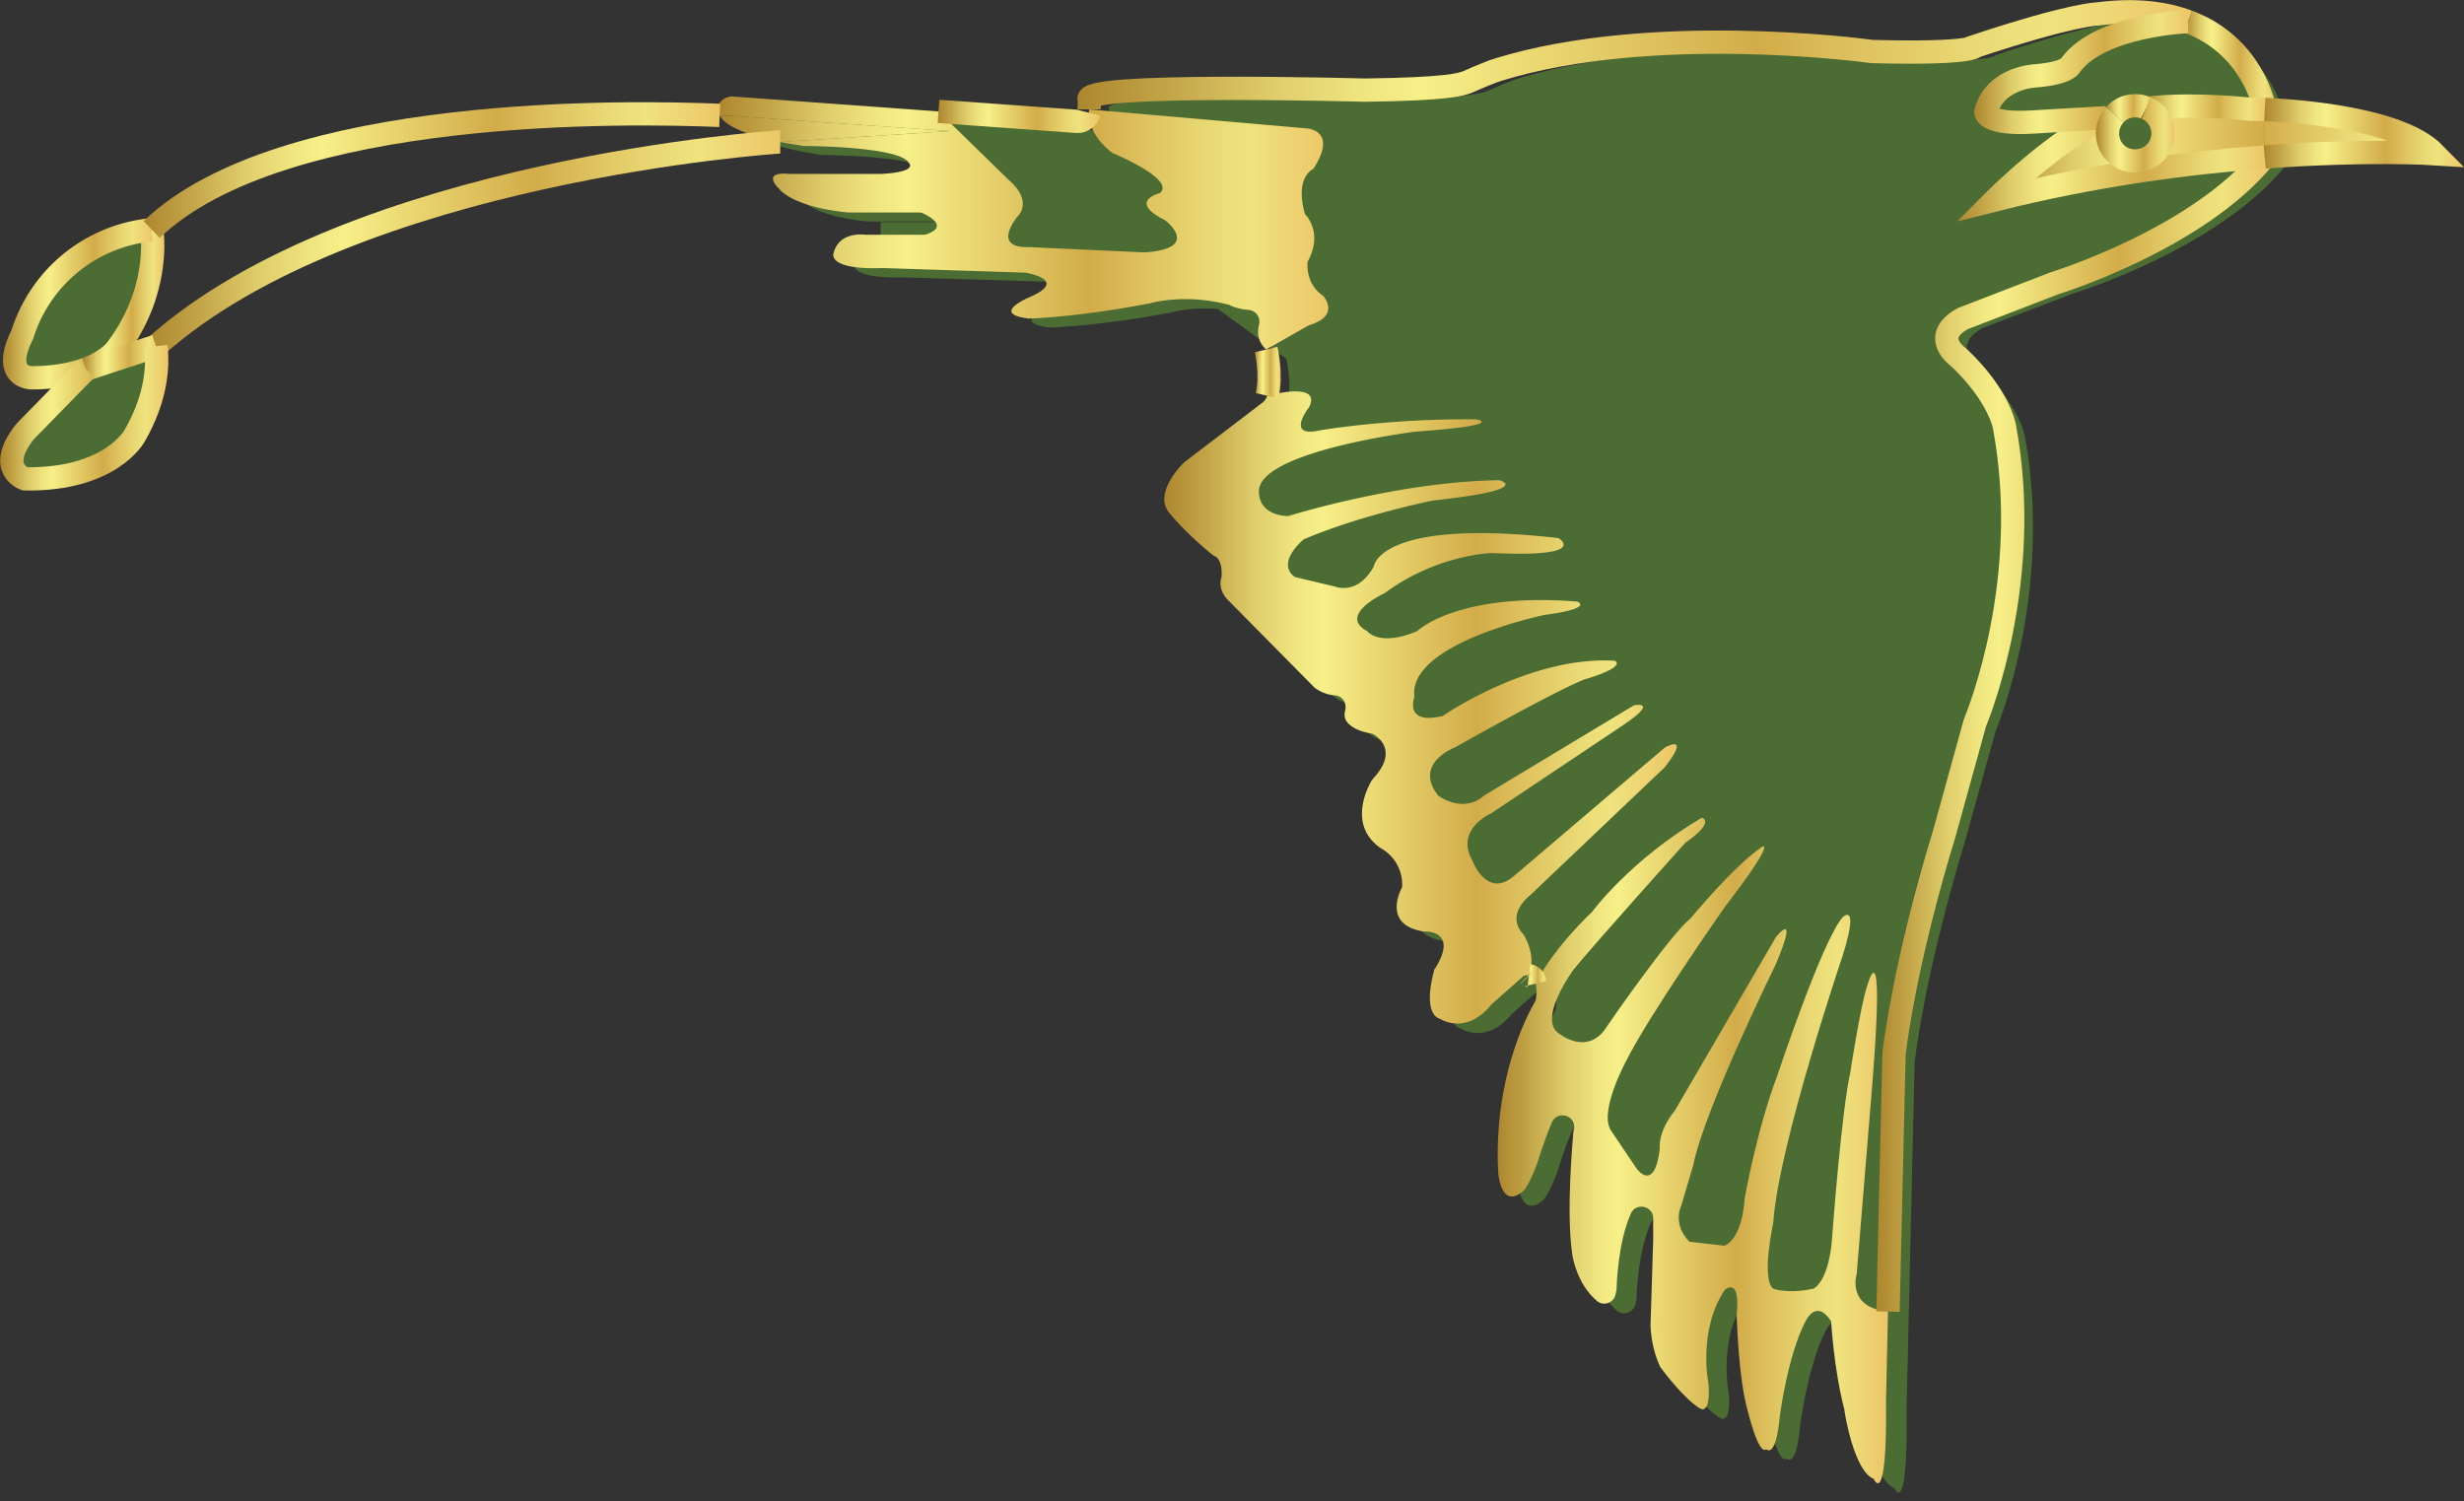 <svg xmlns="http://www.w3.org/2000/svg" xmlns:xlink="http://www.w3.org/1999/xlink" id="Layer_2" data-name="Layer 2" viewBox="0 0 74.09 45.14"><rect x="0" y="0" width="74.09" height="45.14" fill="#333333" stroke="none"/><defs><linearGradient id="linear-gradient" x1="59.99" x2="73.2" y1="4" y2="4" gradientUnits="userSpaceOnUse"><stop offset="0" stop-color="#ad862e"/><stop offset=".09" stop-color="#c5a84b"/><stop offset=".18" stop-color="#e0ce6c"/><stop offset=".26" stop-color="#f0e680"/><stop offset=".31" stop-color="#f7ef88"/><stop offset=".61" stop-color="#d2ac49"/><stop offset=".7" stop-color="#dec25f"/><stop offset=".81" stop-color="#eada75"/><stop offset=".87" stop-color="#efe37e"/><stop offset=".99" stop-color="#edc869"/></linearGradient><linearGradient xlink:href="#linear-gradient" id="linear-gradient-2" x1="59.99" x2="73.2" y1="4.59" y2="4.59"/><linearGradient xlink:href="#linear-gradient" id="linear-gradient-3" x1="45.02" x2="56.77" y1="34.59" y2="34.59"/><linearGradient xlink:href="#linear-gradient" id="linear-gradient-4" x1="35" x2="50.42" y1="21.27" y2="21.27"/><linearGradient xlink:href="#linear-gradient" id="linear-gradient-5" x1="21.59" x2="39.93" y1="6.7" y2="6.7"/><linearGradient xlink:href="#linear-gradient" id="linear-gradient-6" x1="21.59" x2="39.94" y1="3.87" y2="3.87"/><linearGradient xlink:href="#linear-gradient" id="linear-gradient-7" x1="65.66" x2="68.44" y1="1.84" y2="1.84"/><linearGradient xlink:href="#linear-gradient" id="linear-gradient-8" x1="56.42" x2="68.36" y1="21.97" y2="21.97"/><linearGradient xlink:href="#linear-gradient" id="linear-gradient-9" x1="45.82" x2="46.51" y1="29.34" y2="29.34"/><linearGradient xlink:href="#linear-gradient" id="linear-gradient-10" x1="37.73" x2="38.51" y1="11.2" y2="11.2"/><linearGradient xlink:href="#linear-gradient" id="linear-gradient-11" x1="28.19" x2="33.08" y1="3.5" y2="3.5"/><linearGradient xlink:href="#linear-gradient" id="linear-gradient-12" x1="32.39" x2="65.91" y1="1.64" y2="1.64"/><linearGradient xlink:href="#linear-gradient" id="linear-gradient-13" x1="2.46" x2="4.94" y1="9.13" y2="9.13"/><linearGradient xlink:href="#linear-gradient" id="linear-gradient-14" x1=".08" x2="4.6" y1="9.13" y2="9.13"/><linearGradient xlink:href="#linear-gradient" id="linear-gradient-15" x1="4.45" x2="23.46" y1="7.29" y2="7.29"/><linearGradient xlink:href="#linear-gradient" id="linear-gradient-16" x1="4.31" x2="21.65" y1="5.11" y2="5.11"/><linearGradient xlink:href="#linear-gradient" id="linear-gradient-17" x1="2.48" x2="4.79" y1="10.75" y2="10.75"/><linearGradient xlink:href="#linear-gradient" id="linear-gradient-18" x1="0" x2="5.06" y1="12.56" y2="12.56"/><linearGradient xlink:href="#linear-gradient" id="linear-gradient-19" x1="45.71" x2="46.21" y1="29.33" y2="29.33"/><linearGradient xlink:href="#linear-gradient" id="linear-gradient-20" x1="64.48" x2="68.11" y1="3.23" y2="3.23"/><linearGradient xlink:href="#linear-gradient" id="linear-gradient-21" x1="68.07" x2="74.09" y1="4" y2="4"/><linearGradient xlink:href="#linear-gradient" id="linear-gradient-22" x1="68.09" x2="68.1" y1="4.72" y2="4.72"/><linearGradient xlink:href="#linear-gradient" id="linear-gradient-23" x1="58.84" x2="68.11" y1="4.93" y2="4.93"/><linearGradient xlink:href="#linear-gradient" id="linear-gradient-24" x1="59.36" x2="65.8" y1="2.16" y2="2.16"/><linearGradient xlink:href="#linear-gradient" id="linear-gradient-25" x1="63.32" x2="64.68" y1="3.25" y2="3.25"/><linearGradient xlink:href="#linear-gradient" id="linear-gradient-26" x1="63.02" x2="65.39" y1="4.05" y2="4.05"/><style>.cls-27{fill:#4b6c33}</style></defs><g id="Layer_2-2" data-name="Layer 2"><g id="Torogoz"><path d="M73.8 4.91s-2.02-.13-5.1.1c-2.02 2.48-6.32 3.8-6.32 3.8l-2.76 1.05c-1.01.57-.12 1.17-.12 1.17 1.22 1.13 1.38 2.07 1.38 2.07.86 4.6-.76 8.61-.88 8.9 0 .01-.01.02-.01.04l-.91 3.28c-1.2 3.96-1.49 6.44-1.51 6.65V32l-.18 7.73-.06 2.67c.04 3.32-.37 2.35-.37 2.35-.58-.23-.86-1.9-.89-2.05v-.03c-.32-1.21-.4-2.66-.4-2.66-.45-.69-.77 0-.77 0-.53 1.01-.77 2.84-.77 2.84-.12 1.34-.41 1.01-.41 1.01-.24.2-.57-1.2-.57-1.2-.27-.94-.32-2.61-.32-2.79v-.04c.11-1.19-.36-.75-.36-.75-.81 1.22-.49 2.8-.49 2.8.08.97-.24.77-.24.77-.44-.25-1.04-1.04-1.16-1.19a.21.21 0 0 0-.04-.06c-.31-.6-.31-1.27-.31-1.27l.08-2.55v-.67c-.01-.37-.52-.47-.67-.14-.4.89-.43 2.23-.43 2.23 0 .09-.02.17-.04.24-.07.23-.36.33-.54.18-.63-.52-.75-1.38-.75-1.38-.19-1.28.02-3.53.04-3.72v-.08c.07-.41-.51-.58-.67-.19-.26.63-.43 1.22-.43 1.22-.25.65-.41.81-.41.81-.69.61-.77-.53-.77-.53-.14-2.83.88-4.76 1.1-5.12.03-.04.04-.09.05-.14.02-.19.01-.32-.01-.42l-.21-.25c-.08-.01-.15.02-.15.02l-.96.85c-.76.93-1.51.45-1.51.45-.54-.14-.28-1.21-.22-1.45 0-.03.02-.06.04-.09.72-1.17-.35-1.1-.35-1.1-1.3-.2-.65-1.34-.65-1.34a1.25 1.25 0 0 0-.65-1.18c-1-.7-.37-1.85-.26-2.04.01-.02.02-.03.04-.05.7-.75.23-1.19.04-1.31-.04-.03-.09-.04-.13-.05-.46-.08-.65-.25-.73-.39a.387.387 0 0 1-.03-.26c0-.05.02-.09.02-.13a.346.346 0 0 0-.33-.36c-.34-.01-.61-.23-.61-.23l-2.55-2.59c-.4-.37-.24-.73-.24-.73.04-.61-.25-.65-.25-.65-.89-.73-1.34-1.3-1.34-1.3-.45-.56.31-1.36.43-1.48.01-.01.02-.02.04-.03l2.36-1.8c.06-.05.11-.11.13-.19.15-.65-.03-1.4-.03-1.4l-2.06-1.5c-.81-.06-1.37.09-1.45.12h-.03c-2.14.4-3.58.44-3.58.44-1.22-.14.03-.65.03-.65 1.19-.51-.13-.73-.13-.73l-4.3-.13c-1.65.05-1.49-.43-1.49-.43.12-.51.57-.58.81-.58.1 0 .16.01.16.01h1.78c.71-.22.19-.53-.03-.64-.05-.02-.1-.04-.16-.04H26.1c-1.69-.16-2.06-.7-2.06-.7-.57-.57.27-.46.27-.46h2.78c1.13-.05.84-.32.84-.32-.26-.49-2.89-.51-3.17-.52h-.05c-2.7-.41-2.51-1.08-2.51-1.08-.03-.38.4-.4.4-.4l6.22.45 4.16.3c.17.01.32-.1.36-.27 0-.06.01-.1.01-.1v-.28c-.43-.54 8.27-.3 8.27-.3 2.51-.04 2.92-.17 3.12-.25.31-.14.8-.34.92-.37 4.6-1.41 10.87-.59 11.24-.54h.04c3.01.08 3.06-.16 3.06-.16 2.92-.97 3.67-.97 3.67-.97.34-.04.66-.06.95-.06.7 0 1.28.11 1.77.29 1 .37 1.57 1.04 1.9 1.6.33.57.41 1.05.41 1.05 1.03.04 4.06.27 5.1 1.33Z" class="cls-27"/><path d="M28.39 6.71c.21.11.73.42.03.64h-1.78s-.06-.01-.16-.01v-.66h1.75c.06 0 .11.01.16.04Z" class="cls-27"/><path d="M73.2 4.62s-2.02-.13-5.1.1V3.3c1.03.04 4.06.26 5.1 1.32Z" style="fill:url(#linear-gradient)"/><path d="M68.1 3.3v1.42h-.01c-2.25.17-5.08.53-8.1 1.29 0 0 1.9-1.9 3.34-2.47.09-.04.18-.07.26-.09a.85.85 0 0 0-.22.56c0 .46.38.83.83.83s.84-.37.84-.83a.82.82 0 0 0-.51-.76c.63-.08 1.65-.12 3.21.03h.36Z" style="fill:url(#linear-gradient-2)"/><path d="m56.77 39.44-.06 2.68c.04 3.32-.37 2.35-.37 2.35-.58-.23-.86-1.9-.88-2.06v-.02c-.32-1.21-.4-2.66-.4-2.66-.23-.35-.42-.35-.56-.26-.13.09-.21.26-.21.26-.53 1.01-.77 2.83-.77 2.83-.12 1.34-.41 1.02-.41 1.02-.24.2-.57-1.2-.57-1.2-.26-.94-.31-2.61-.32-2.8v-.04c.12-1.19-.36-.75-.36-.75-.81 1.22-.49 2.8-.49 2.8.08.97-.24.77-.24.77-.44-.25-1.05-1.04-1.16-1.19 0-.02-.03-.03-.04-.05-.3-.61-.3-1.27-.3-1.27l.08-2.56v-.67c-.01-.36-.52-.47-.67-.13-.4.89-.43 2.22-.43 2.22 0 .09-.02.17-.04.24-.06.23-.35.33-.54.18-.63-.52-.75-1.39-.75-1.39-.2-1.28.02-3.53.03-3.72 0 0 .01-.01.01-.02 0-.02 0-.03.01-.05.07-.41-.51-.58-.67-.19-.26.62-.44 1.23-.44 1.23-.24.64-.4.81-.4.81-.69.61-.77-.53-.77-.53-.15-2.84.88-4.76 1.09-5.12.03-.05.05-.1.05-.15.01-.07.01-.14.01-.19 0-.09-.01-.17-.02-.23 0 0 .09-.22.35-.6s.68-.92 1.35-1.57c0 0 1.14-1.55 3.29-2.82 0 0 .44.1-.49.75 0 0-2.63 2.92-3.36 3.81 0 0-1.14 1.54-.41 1.95 0 0 .85.68 1.42-.25 0 0 1.86-2.71 2.51-3.24 0 0 1.3-1.58 2.15-2.15 0 0 .45-.24-1.13 1.82 0 0-2.28 3.25-2.96 4.62 0 0-.85 1.55-.45 2.11l.77 1.14s.53.73.69-.61c0 0-.08-.49.45-1.14l3.04-5.22s.72-.9 0 .81c0 0-2.15 4.37-2.48 6.03l-.36 1.22s-.08.15-.08.37.07.47.32.73l1.06.12s.52-.17.6-1.42c0 0 .36-2.05.98-3.69 0 0 1.37-4.13 1.98-4.78 0 0 .49-.45 0 1.13 0 0-1.94 5.72-2.1 8.07 0 0-.37 1.7 0 1.98 0 0 .38.15 1.06.03l.15-.03s.49-.2.57-1.66c0 0 .27-3.64.54-4.86 0 0 .31-2.03.51-2.6 0 0 .53-1.9.16 2.84l-.48 5.84s-.32 1.01.95 1.13Z" style="fill:url(#linear-gradient-3)"/><path d="M50.06 22.48s.81-.46 0 .59l-4.05 3.85s-.77.57-.2 1.18c0 0 .42.64.15 1.23-.08-.01-.15.02-.15.02l-.96.85c-.76.94-1.52.45-1.52.45-.54-.14-.28-1.21-.21-1.45 0-.04.02-.07.04-.09.72-1.17-.35-1.1-.35-1.1-1.3-.2-.65-1.33-.65-1.33a1.25 1.25 0 0 0-.65-1.18c-1-.7-.37-1.85-.26-2.04.01 0 .03-.03.04-.05.71-.76.23-1.19.04-1.31a.295.295 0 0 0-.13-.05c-.46-.08-.65-.26-.73-.39a.387.387 0 0 1-.03-.26c.01-.05.02-.09.02-.13a.345.345 0 0 0-.32-.36c-.35-.02-.61-.23-.61-.23l-2.56-2.59c-.4-.37-.24-.73-.24-.73.04-.61-.24-.65-.24-.65-.9-.73-1.34-1.3-1.34-1.3-.45-.56.31-1.36.43-1.48l.03-.03 2.36-1.8a.39.39 0 0 0 .13-.2s1.67-.46 1.26.35c0 0-.73.93.33.69 0 0 2.1-.36 4.7-.33 0 0 .97.17-1.83.37 0 0-4.9.61-4.7 1.87 0 .05.02.63.87.67 0 0 3.31-1.04 6.35-1.08 0 0 1.09.28-1.99.61 0 0-2.19.44-3.89 1.17 0 0-.85.69-.27 1.13l1.22.29s.67.28 1.16-.61c0 0 .16-1.46 5.55-.85 0 0 .99.59-2.01.45 0 0-1.64.04-3.22 1.21 0 0-1.42.65-.52 1.14 0 0 .36.48 1.5 0 0 0 1.21-1.18 4.82-.89 0 0 .52.2-.98.4 0 0-4.13.85-3.92 2.47 0 0-.33.85.85.57 0 0 2.63-1.82 5.18-1.66 0 0 .37.16-.81.53-.01 0-.32.01-4.01 2.08 0 0-1.25.47-.5 1.44 0 0 .74.57 1.39 0l4.5-2.71s.85-.17-.45.68l-3.83 2.56s-1.11.48-.58 1.42c0 0 .44 1.21 1.29.44l4.5-3.83Z" style="fill:url(#linear-gradient-4)"/><path d="M39.78 8.89s.56.6-.42.89l-1.29.73c-.26-.24-.27-.52-.21-.76.05-.21-.1-.41-.31-.43-.28-.02-.47-.1-.55-.13-.02-.02-.04-.02-.07-.03-1.27-.33-2.26-.07-2.38-.03h-.03c-2.13.41-3.57.45-3.57.45-1.22-.14.02-.65.02-.65 1.19-.52-.13-.73-.13-.73l-4.3-.14c-1.65.06-1.48-.43-1.48-.43.16-.7.97-.57.97-.57h1.78c.71-.22.19-.53-.03-.63a.26.26 0 0 0-.15-.04H25.5c-1.69-.17-2.06-.7-2.06-.7-.57-.57.27-.46.27-.46h2.78c1.14-.06.84-.33.84-.33-.26-.48-2.89-.51-3.17-.51-.01 0-.03 0-.05-.01-.24-.04-.46-.07-.65-.11.38-.03 2.77-.17 5.11-.33-2.69-.18-6.34-.44-6.34-.44l-.59-.03c-.06-.1-.04-.16-.04-.16-.03-.38.4-.41.4-.41l6.22.45 2.1 2.05c.8.69.25 1.14.25 1.14-.59.81.01.89.27.89h.09l3.49.16c1.74-.12.61-.97.61-.97-1.14-.57-.16-.81-.16-.81.52-.41-1.42-1.21-1.42-1.21-.65-.5-.71-1-.71-1.21.01-.07.01-.1.01-.1l6.53.57s.98.04.21 1.22c0 0-.57.23-.25 1.36 0 0 .57.54.08 1.43 0 0-.09.65.46 1.02Z" style="fill:url(#linear-gradient-5)"/><path d="M28.57 3.94c-2.34.16-4.73.3-5.11.33-1.34-.27-1.72-.6-1.82-.8l.59.03s3.65.26 6.34.44Z" style="fill:url(#linear-gradient-6)"/><path d="M4.69 10.41c.07.64 0 1.58-.64 2.69 0 0-.71 1.34-3.3 1.3 0 0-.89-.29 0-1.42l1.84-1.88 2.1-.69Zm-.13-3.5c.03.17.25 1.87-1.06 3.6 0 0-.24.34-.91.59-.39.14-.92.26-1.64.26 0 0-.93 0-.28-1.3 0 0 .71-2.77 3.89-3.15Z" class="cls-27"/><path d="M68.1 3.29c-.02-.1-.37-1.92-2.31-2.64" style="stroke:url(#linear-gradient-7);fill:none;stroke-miterlimit:10;stroke-width:.7px"/><path d="m56.77 39.44.18-7.72v-.03c.03-.21.31-2.7 1.52-6.65l.91-3.29s0-.02.01-.03c.12-.3 1.74-4.3.88-8.9 0 0-.16-.93-1.37-2.07 0 0-.89-.61.12-1.17l2.75-1.06s4.3-1.32 6.32-3.8" style="stroke:url(#linear-gradient-8);fill:none;stroke-miterlimit:10;stroke-width:.7px"/><path d="M45.97 29.34c.08.01.16.07.2.24" style="stroke:url(#linear-gradient-9);fill:none;stroke-miterlimit:10;stroke-width:.7px"/><path d="M38.07 10.51s.18.74.03 1.39" style="stroke:url(#linear-gradient-10);fill:none;stroke-miterlimit:10;stroke-width:.7px"/><path d="M32.74 3.39c-.04.16-.19.27-.36.26l-4.16-.3" style="stroke:url(#linear-gradient-11);fill:none;stroke-miterlimit:10;stroke-width:.7px"/><path d="M65.79.65C65.1.39 64.21.27 63.07.42c0 0-.75 0-3.67.97 0 0-.06.24-3.06.16h-.04c-.37-.05-6.64-.87-11.24.54-.12.03-.61.23-.92.37-.2.08-.61.22-3.11.25 0 0-8.7-.24-8.27.3 0 0-.01.13-.01.28" style="stroke:url(#linear-gradient-12);fill:none;stroke-miterlimit:10;stroke-width:.7px"/><path d="M2.59 11.1c.67-.25.91-.59.91-.59 1.31-1.73 1.09-3.43 1.06-3.6" style="stroke:url(#linear-gradient-13);fill:none;stroke-miterlimit:10;stroke-width:.7px"/><path d="M4.56 6.91a4.524 4.524 0 0 0-3.89 3.15c-.65 1.3.28 1.3.28 1.3.72 0 1.25-.12 1.64-.26" style="stroke:url(#linear-gradient-14);fill:none;stroke-miterlimit:10;stroke-width:.7px"/><path d="M23.46 4.27h-.05s-12.77.83-18.72 6.14" style="stroke:url(#linear-gradient-15);fill:none;stroke-miterlimit:10;stroke-width:.7px"/><path d="M4.56 6.9c3.93-3.76 14.47-3.54 17.08-3.43" style="stroke:url(#linear-gradient-16);fill:none;stroke-miterlimit:10;stroke-width:.7px"/><path d="m4.69 10.41-2.1.69" style="stroke:url(#linear-gradient-17);fill:none;stroke-miterlimit:10;stroke-width:.7px"/><path d="M2.59 11.1.75 12.98c-.89 1.13 0 1.42 0 1.42 2.59.04 3.3-1.3 3.3-1.3.64-1.11.71-2.05.64-2.69" style="stroke:url(#linear-gradient-18);fill:none;stroke-miterlimit:10;stroke-width:.7px"/><path d="m45.96 29.33.01.01" style="stroke:url(#linear-gradient-19);fill:none;stroke-miterlimit:10;stroke-width:.7px"/><path d="M68.1 3.29h-.36c-1.56-.15-2.58-.11-3.21-.03" style="stroke:url(#linear-gradient-20);fill:none;stroke-miterlimit:10;stroke-width:.7px"/><path d="M68.1 4.72c3.08-.23 5.1-.1 5.1-.1-1.04-1.06-4.07-1.28-5.1-1.33" style="fill:none;stroke-miterlimit:10;stroke-width:.7px;stroke:url(#linear-gradient-21)"/><path d="M68.09 4.72h.01" style="stroke:url(#linear-gradient-22);fill:none;stroke-miterlimit:10;stroke-width:.7px"/><path d="M63.33 3.54c-1.44.57-3.34 2.47-3.34 2.47 3.02-.76 5.85-1.12 8.1-1.29" style="stroke:url(#linear-gradient-23);fill:none;stroke-miterlimit:10;stroke-width:.7px"/><path d="M65.79.65s-2.64.09-3.53 1.31c0 0-.08.24-1.05.32 0 0-1.22.04-1.5 1.09 0 0 0 .38 1.39.3l2.23-.13" style="stroke:url(#linear-gradient-24);fill:none;stroke-miterlimit:10;stroke-width:.7px"/><path d="M63.59 3.45c.15-.17.37-.27.61-.27.12 0 .23.02.33.07" style="stroke:url(#linear-gradient-25);fill:none;stroke-miterlimit:10;stroke-width:.7px"/><path d="M64.53 3.25c.3.12.51.42.51.76 0 .46-.37.83-.84.83s-.83-.37-.83-.83c0-.22.09-.41.22-.56" style="stroke:url(#linear-gradient-26);fill:none;stroke-miterlimit:10;stroke-width:.7px"/></g></g></svg>